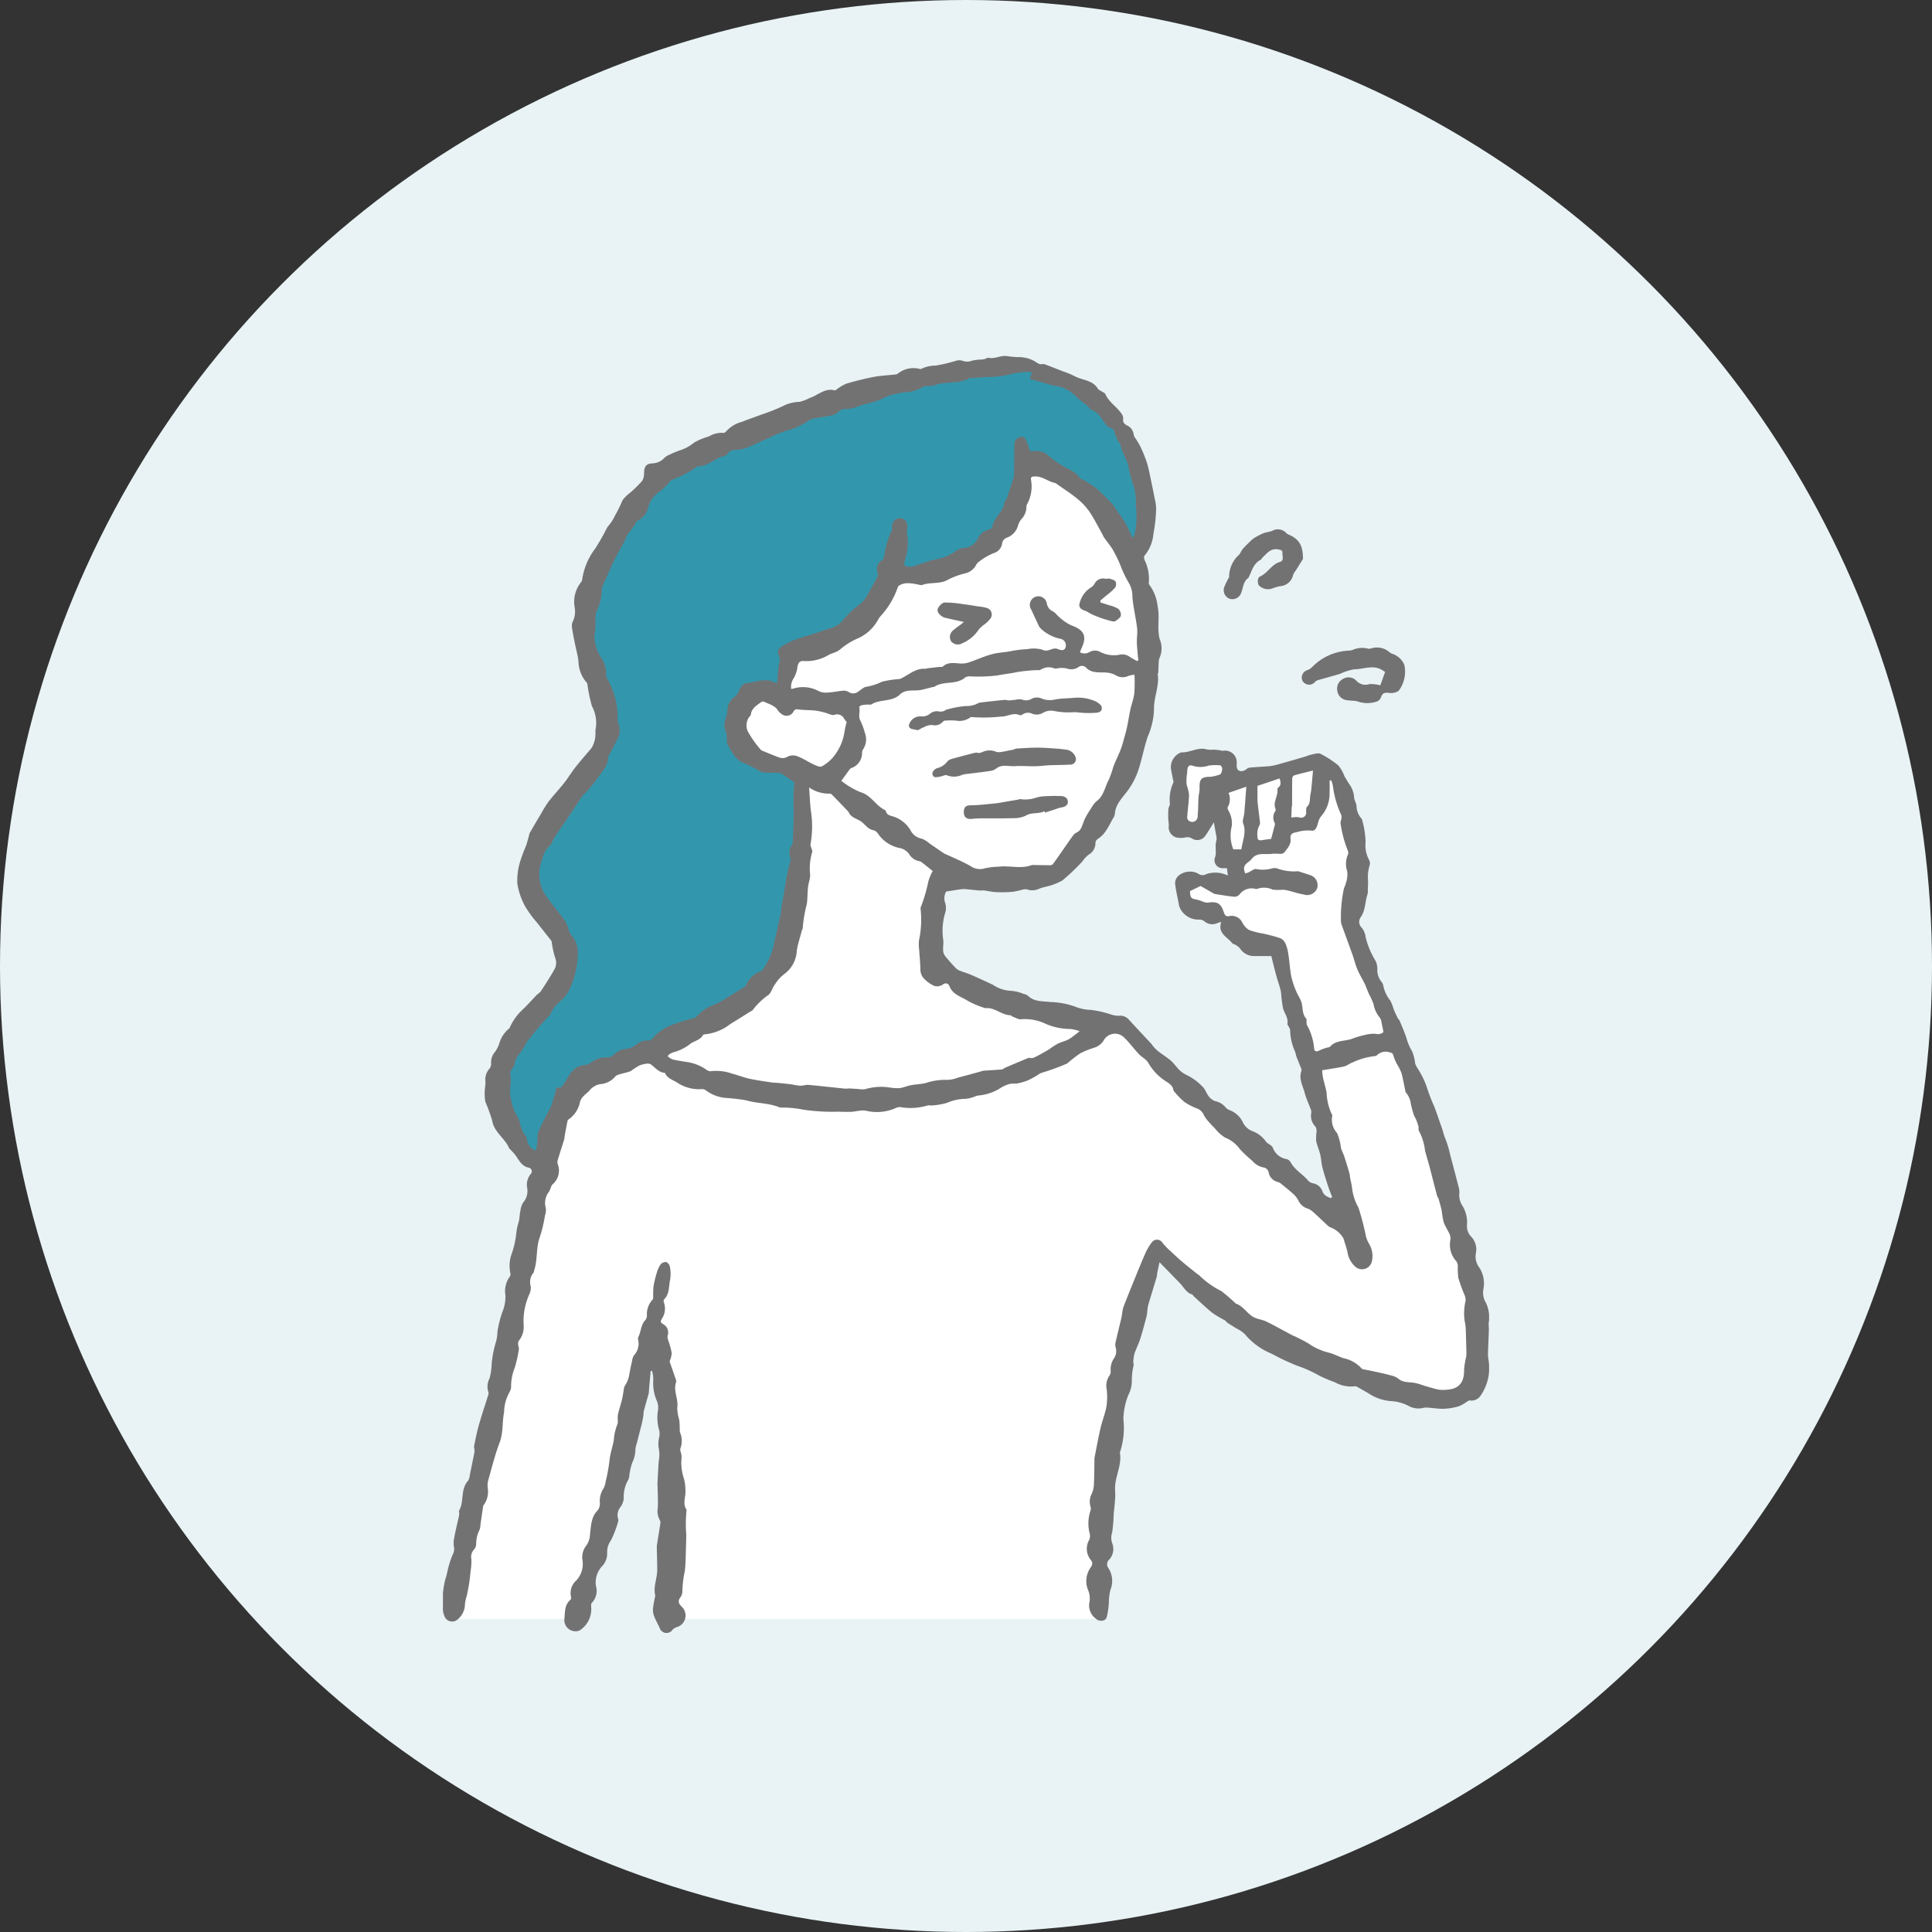 <svg xmlns="http://www.w3.org/2000/svg" xmlns:xlink="http://www.w3.org/1999/xlink" width="240" height="240" viewBox="0 0 240 240"><rect x="0" y="0" width="240" height="240" fill="#333333" stroke="none"/><defs><clipPath id="clip-path"><rect id="&#x9577;&#x65B9;&#x5F62;_24707" data-name="&#x9577;&#x65B9;&#x5F62; 24707" width="129.957" height="158.633" fill="none"></rect></clipPath></defs><g id="recommended4" transform="translate(-1118 -3246.845)"><g id="recommended9" transform="translate(723 11.845)"><circle id="&#x6955;&#x5186;&#x5F62;_13" data-name="&#x6955;&#x5186;&#x5F62; 13" cx="120" cy="120" r="120" transform="translate(395 3235)" fill="#e9f3f5"></circle></g><g id="&#x30B0;&#x30EB;&#x30FC;&#x30D7;_9572" data-name="&#x30B0;&#x30EB;&#x30FC;&#x30D7; 9572" transform="translate(1173.022 3291.06)"><g id="&#x30B0;&#x30EB;&#x30FC;&#x30D7;_9571" data-name="&#x30B0;&#x30EB;&#x30FC;&#x30D7; 9571" clip-path="url(#clip-path)"><path id="&#x30D1;&#x30B9;_33526" data-name="&#x30D1;&#x30B9; 33526" d="M1.759,230.7H17.351l10.391-34.711s1.308,27.928,0,34.711H81.91s-.062-36.014,7.978-45.576c0,0,29.769,22.816,38.678,17.384,0,0,1.051-16.766-9.126-43.242l-9.4,3.3,3.314,19.083L84.185,156.76l-57.963,3.378s-9.344,2.174-11.3,8.257S1.759,230.7,1.759,230.7" transform="translate(-0.828 -73.812)" fill="#fff"></path><path id="&#x30D1;&#x30B9;_33527" data-name="&#x30D1;&#x30B9; 33527" d="M110.474,104.511c-.175-.461-.368-.917-.521-1.386-.249-.766-.5-1.534-.7-2.314-.134-.526-.146-1.084-.273-1.613-.134-.56-.385-1.093-.5-1.656a6,6,0,0,1,.034-1.089,1.231,1.231,0,0,0-.11-.7,1.884,1.884,0,0,1-.54-1.7.9.9,0,0,0-.057-.469c-.239-.656-.558-1.288-.731-1.959-.235-.913-.788-1.783-.433-2.807.067-.194-.11-.482-.2-.718-.143-.388-.312-.768-.455-1.157a3.522,3.522,0,0,0-.128-.511,6.87,6.87,0,0,1-.621-2.708,1.163,1.163,0,0,0-.132-.336c-.067-.143-.222-.3-.2-.422.117-.741-.356-1.29-.549-1.929a17.805,17.805,0,0,1-.25-2.034,15.455,15.455,0,0,0-.441-1.509c-.144-.5-.28-1.011-.411-1.518-.126-.49-.241-.983-.349-1.424-.772,0-1.469,0-2.166,0a2.077,2.077,0,0,1-1.736-.963,2.154,2.154,0,0,0-.55-.433c-.131-.087-.33-.106-.418-.218-.605-.777-1.835-1.206-1.347-2.617a2.942,2.942,0,0,0-.446.115,1.493,1.493,0,0,1-1.683-.23,1.038,1.038,0,0,0-.662-.184,2.53,2.53,0,0,1-2.437-1.661c-.157-.933-.4-1.854-.507-2.791a1.255,1.255,0,0,1,.391-.974,2.223,2.223,0,0,1,2.471-.291.876.876,0,0,0,.983.075,3.511,3.511,0,0,1,2.706.171c-.042-.347-.078-.632-.113-.916-.234,0-.409.009-.583,0a.993.993,0,0,1-.87-1.414,2.125,2.125,0,0,0,.059-.718c.006-.293-.02-.587,0-.878.013-.207.086-.41.112-.618a1.093,1.093,0,0,0-.03-.316c-.1-.547-.195-1.093-.312-1.749-.405.641-.734,1.208-1.111,1.742a1.212,1.212,0,0,1-1.585.274,1.117,1.117,0,0,0-.895-.134,2.676,2.676,0,0,1-.95.018,1.3,1.3,0,0,1-1.055-1.485,5.306,5.306,0,0,0-.068-.745c-.01-.446-.017-.894.017-1.338.017-.222.2-.441.184-.655a5.012,5.012,0,0,1,.43-2.626c.05-.1-.023-.266-.049-.4-.075-.4-.154-.792-.232-1.188a1.938,1.938,0,0,1,1.1-2.087c.044-.029.095-.076.139-.073,1.1.072,2.111-.721,3.256-.352a3.265,3.265,0,0,0,.822.014c.243.011.486.039.727.07a2.2,2.2,0,0,0,.355.076A1.464,1.464,0,0,1,98.6,50.686c.009.371-.024.785.465.886a.916.916,0,0,0,.51-.086c.207-.089.382-.314.586-.337.831-.09,1.669-.11,2.5-.187a6.111,6.111,0,0,0,1.072-.219c1.063-.294,2.121-.6,3.179-.911.366-.107.722-.261,1.094-.338.335-.07.758-.2,1.016-.063a12.085,12.085,0,0,1,2.216,1.444,4.659,4.659,0,0,1,.743,1.31c.18.321.371.635.568.946a3.211,3.211,0,0,1,.646,1.708c0,.338.255.667.288,1.011a2.534,2.534,0,0,0,.64,1.647.386.386,0,0,1,.078.2,10.812,10.812,0,0,1,.415,2.689,3.818,3.818,0,0,0,.43,2.216.908.908,0,0,1,.092.618,4.9,4.9,0,0,0-.221,1.905,9.182,9.182,0,0,1-.027,1.043,2.388,2.388,0,0,1-.026.685c-.325.928-.241,1.969-.825,2.828a1,1,0,0,0,.1,1.348,2.28,2.28,0,0,1,.482,1.162,10.148,10.148,0,0,0,1.247,2.975,2.409,2.409,0,0,1,.209.961,2.334,2.334,0,0,0,.478,1.576,1.236,1.236,0,0,1,.283.618A4.2,4.2,0,0,0,117.7,80.1a7.463,7.463,0,0,1,.428,1.11c.15.364.321.72.5,1.074.053.108.172.187.217.3.292.708.608,1.409.844,2.136a6.189,6.189,0,0,0,.695,1.635,5.471,5.471,0,0,1,.393,1.56,3.458,3.458,0,0,0,.327.625,11.055,11.055,0,0,1,1.06,2.122,23.635,23.635,0,0,0,.977,2.568c.329.839.6,1.7.91,2.553.171.466.26.974.479,1.458a13.169,13.169,0,0,1,.6,2.016q.549,2.044,1.074,4.095a2.182,2.182,0,0,1,.061.631,2.377,2.377,0,0,0,.426,1.654,4.047,4.047,0,0,1,.514,2.45,1.883,1.883,0,0,0,.485,1.276,2.294,2.294,0,0,1,.634,2.061,2.264,2.264,0,0,0,.457,1.872,3.672,3.672,0,0,1,.468,2.645,2.385,2.385,0,0,0,.31,1.665,4.186,4.186,0,0,1,.347,2.523c-.006.312.03.624.021.936-.025.843-.069,1.685-.094,2.528a5.151,5.151,0,0,0,.026.986,6,6,0,0,1-.929,4.538,1.356,1.356,0,0,1-1.368.638c-.132-.016-.287.124-.426.2a4.5,4.5,0,0,1-.937.524,7.915,7.915,0,0,1-1.815.31c-.691.022-1.386-.1-2.081-.144a1.751,1.751,0,0,0-.576.048,2.523,2.523,0,0,1-1.685-.217,5.405,5.405,0,0,0-2.137-.632,5.742,5.742,0,0,1-2.925-.973c-.5-.286-.989-.575-1.492-.849a.523.523,0,0,0-.309-.016,4.13,4.13,0,0,1-2.4-.522,16.938,16.938,0,0,1-1.942-.825,15.69,15.69,0,0,0-2.7-1.21,28.6,28.6,0,0,1-3.189-1.5,8.485,8.485,0,0,1-3.3-2.393,3.814,3.814,0,0,0-1.1-.757c-.361-.233-.731-.451-1.087-.689-.128-.086-.212-.239-.342-.319a14.034,14.034,0,0,1-1.53-.911c-.794-.636-1.526-1.349-2.282-2.033-.092-.083-.152-.235-.253-.265-.709-.21-.994-.864-1.45-1.338-.842-.874-1.692-1.74-2.591-2.663-.1.488-.2.942-.291,1.4-.024.121,0,.252-.037.369-.353,1.18-.718,2.357-1.068,3.538a4.425,4.425,0,0,0-.108.661,6.174,6.174,0,0,1-.094.732c-.252.951-.5,1.905-.8,2.843-.2.63-.518,1.223-.722,1.853a4.9,4.9,0,0,0-.131,1.086c-.007.084.064.176.053.258a7.924,7.924,0,0,0-.237,1.923,3.718,3.718,0,0,1-.443,1.85,8.79,8.79,0,0,0-.609,2.957,9.644,9.644,0,0,1-.367,3.971.492.492,0,0,0-.058.255c.225,1.376-.439,2.618-.585,3.935-.055.5.015,1.006,0,1.509-.016.464-.071.927-.113,1.39-.02.218-.054.435-.071.653a20.721,20.721,0,0,1-.2,2.4,2.033,2.033,0,0,0-.016,1.263,1.962,1.962,0,0,1-.344,2.094.783.783,0,0,0-.075,1.1,2.936,2.936,0,0,1,.229,2.646,6.8,6.8,0,0,0-.2,1.633,9.756,9.756,0,0,1-.273,1.8c-.16.5-.933.575-1.36.15a2.028,2.028,0,0,1-.765-2.115A2.77,2.77,0,0,0,80.1,153.2a2.935,2.935,0,0,1,.376-2.719c.235-.36.249-.6.025-.886a2.2,2.2,0,0,1-.209-2.534,1.231,1.231,0,0,0,.055-.759,4.942,4.942,0,0,1,.112-2.907.868.868,0,0,0-.029-.507,2.111,2.111,0,0,1,.19-1.587,3.1,3.1,0,0,0,.249-1.169c.049-.984.047-1.971.064-2.956a1.528,1.528,0,0,1,0-.265c.252-1.264.481-2.533.772-3.788.205-.888.567-1.745.724-2.639a8.09,8.09,0,0,0,.023-2.137,2.169,2.169,0,0,1,.365-1.705.923.923,0,0,0,.133-.586,2.41,2.41,0,0,1,.364-1.461,1.6,1.6,0,0,0,.263-1.4,1.2,1.2,0,0,1-.025-.628c.228-1.015.482-2.024.722-3.036.044-.188.064-.382.1-.572a4.642,4.642,0,0,1,.167-.828c.448-1.16.915-2.314,1.385-3.466.464-1.134.921-2.272,1.42-3.39a7.056,7.056,0,0,1,.743-1.2.8.8,0,0,1,1.3.093,7.7,7.7,0,0,0,1,1.041c.486.46.977.916,1.486,1.348.613.52,1.248,1.014,1.875,1.518.069.055.166.084.217.15a10.67,10.67,0,0,0,2.728,1.942,22.207,22.207,0,0,1,1.756,1.509c.013.012.02.036.033.041.9.3,1.369,1.168,2.126,1.635.495.3,1.146.343,1.677.6,1.092.533,2.146,1.14,3.223,1.7a19.4,19.4,0,0,1,2.009,1.023,7.59,7.59,0,0,0,2.5,1.134c.643.16,1.241.492,1.873.7a4.133,4.133,0,0,1,2.184,1.227.4.4,0,0,0,.215.137c.492.1.989.188,1.481.3.686.15,1.374.3,2.051.484a2.24,2.24,0,0,1,.864.394c.624.538,1.392.386,2.1.538.486.1.955.287,1.434.428.411.121.822.244,1.238.342a2.709,2.709,0,0,0,.73.083,4.951,4.951,0,0,0,1.266-.142c1.165-.373,1.415-1.3,1.4-2.4a9.9,9.9,0,0,1,.253-1.555,3.613,3.613,0,0,0,.031-.629c-.023-.979-.045-1.959-.085-2.939a5.088,5.088,0,0,0-.13-.886,6.84,6.84,0,0,1,.125-2.567,1.774,1.774,0,0,0-.186-.778,21.552,21.552,0,0,1-.731-2.031,10,10,0,0,1-.057-1.518,1.06,1.06,0,0,0-.243-.6,3.005,3.005,0,0,1-.683-2.567,1.389,1.389,0,0,0-.083-.7c-.227-.518-.561-.993-.749-1.522a11.1,11.1,0,0,1-.239-1.39c-.107-.508-.251-1.009-.393-1.508-.038-.133-.153-.244-.188-.378-.306-1.159-.6-2.323-.9-3.482-.188-.713-.409-1.419-.6-2.133a6.645,6.645,0,0,0-.769-2.474c-.078-.106,0-.316-.034-.468a6.088,6.088,0,0,0-.256-.8c-.1-.259-.267-.5-.353-.759a13.41,13.41,0,0,1-.348-1.308,2.618,2.618,0,0,0-.624-1.421.2.2,0,0,1-.044-.1c-.159-.759-.286-1.527-.486-2.274a6.259,6.259,0,0,0-.5-1.024,5.76,5.76,0,0,1-.5-1.13c-.07-.3-.156-.383-.455-.438a1.512,1.512,0,0,0-1.558.314.5.5,0,0,1-.335.145,8.663,8.663,0,0,0-2.675.757,3.453,3.453,0,0,0-.474.225,2.967,2.967,0,0,1-.666.313c-.881.171-1.768.305-2.708.462.038.319.052.647.12.964.137.631.352,1.249.446,1.886a6.73,6.73,0,0,0,.711,2.757,2.427,2.427,0,0,0,.576,2.18,6.418,6.418,0,0,1,.492,1.865c.1.352.286.678.4,1.027q.347,1.055.653,2.122c.062.218.059.454.1.679a9.412,9.412,0,0,1,.26,1.421,6.516,6.516,0,0,0,.77,2.181,33.913,33.913,0,0,1,.939,3.624,4.175,4.175,0,0,0,.343.808,2.932,2.932,0,0,1,.371,2.243,1.25,1.25,0,0,1-2.034.661,3.033,3.033,0,0,1-1-1.879c-.136-.556-.325-1.1-.492-1.648a.433.433,0,0,0-.054-.09,3.11,3.11,0,0,0-1.465-1.248,1.223,1.223,0,0,1-.373-.2c-.614-.565-1.209-1.15-1.83-1.708a2.163,2.163,0,0,0-.727-.464,1.854,1.854,0,0,1-1.135-.966,2.868,2.868,0,0,0-.586-.792c-.531-.487-1.1-.938-1.659-1.391a1.212,1.212,0,0,0-.385-.168,1.5,1.5,0,0,1-1.075-1.143.751.751,0,0,0-.665-.649,2.446,2.446,0,0,1-1.376-.832,15.732,15.732,0,0,1-1.523-1.424,4.154,4.154,0,0,0-1.872-1.46,5.383,5.383,0,0,1-1.3-1.2c-.172-.168-.346-.337-.5-.521a5.287,5.287,0,0,1-.793-1.012,1.528,1.528,0,0,0-.85-.87,7.243,7.243,0,0,1-1.592-.819,8.917,8.917,0,0,1-1.163-1.183.679.679,0,0,1-.208-.3c-.079-.538-.477-.784-.88-1.045a6.7,6.7,0,0,1-2.243-2.344c-.247-.432-.8-.681-1.155-1.064-.639-.683-1.191-1.451-1.864-2.095a1.6,1.6,0,0,0-2.477.33,2.124,2.124,0,0,1-1.266.982,10.993,10.993,0,0,0-1.65.666A15.115,15.115,0,0,0,77.659,87.8c-.042.032-.08.069-.122.1a27.294,27.294,0,0,1-3.161,1.152,1.481,1.481,0,0,0-.427.233,12.555,12.555,0,0,1-1.211.676,6.858,6.858,0,0,1-1.316.4c-.338.069-.705,0-1.038.08a4.365,4.365,0,0,0-.985.415,6.129,6.129,0,0,1-2.909,1.019,2.084,2.084,0,0,0-.5.16,4.234,4.234,0,0,1-1.07.253,5.858,5.858,0,0,0-2.293.494,8.6,8.6,0,0,1-2.021.333c-.12.017-.263-.057-.366-.015a7.363,7.363,0,0,1-3.439.212c-.389-.031-.794.269-1.2.359a5.731,5.731,0,0,1-3.017.1,2.569,2.569,0,0,0-.929.01c-.313.025-.623.11-.936.119-.541.015-1.083,0-1.623-.019a24.9,24.9,0,0,1-4.327-.247,12.939,12.939,0,0,0-2.686-.263.73.73,0,0,1-.263-.024c-1.333-.556-2.8-.475-4.17-.88a23.184,23.184,0,0,0-2.462-.289,4.786,4.786,0,0,1-2.536-.952.76.76,0,0,0-.528-.144,4.941,4.941,0,0,1-3.094-.856c-.539-.327-1.182-.5-1.449-1.163-.775-.051-1.19-.653-1.752-1.055-.3-.21-.954-.029-1.4.123a9.814,9.814,0,0,0-1.105.714,6.734,6.734,0,0,1-.95.269c-.337.112-.767.168-.971.407a2.666,2.666,0,0,1-1.795.931,2.163,2.163,0,0,0-1.418.824c-.213.232-.484.411-.694.645a1.8,1.8,0,0,0-.452.675,3.449,3.449,0,0,1-1.4,2.222.364.364,0,0,0-.163.192c-.129.635-.246,1.272-.362,1.909a3.35,3.35,0,0,1-.044.368c-.269.871-.552,1.739-.814,2.613a.763.763,0,0,0,0,.479,2.264,2.264,0,0,1-.653,2.546.834.834,0,0,0-.179.307,2.933,2.933,0,0,1-.246.585,2.253,2.253,0,0,0-.4,2.051,2.07,2.07,0,0,1-.1.886,17.783,17.783,0,0,1-.627,2.651c-.514,1.337-.272,2.776-.7,4.111-.043.134-.04.309-.127.4a1.771,1.771,0,0,0-.331,1.619,1.8,1.8,0,0,1-.165,1.029,8.106,8.106,0,0,0-.7,3.9,2.732,2.732,0,0,1-.606,1.878.753.753,0,0,0-.08.477c.007.192.12.393.086.57a15.041,15.041,0,0,1-.513,2.3,6.282,6.282,0,0,0-.453,2.242,1.276,1.276,0,0,1-.182.757,5.442,5.442,0,0,0-.691,2.559c-.248,1.243-.086,2.522-.558,3.757-.584,1.527-.97,3.129-1.419,4.706a2.708,2.708,0,0,0-.057.886,2.832,2.832,0,0,1-.471,2.119.318.318,0,0,0-.086.132c-.113.747-.221,1.5-.329,2.244a3.022,3.022,0,0,1-.1.676,3.853,3.853,0,0,0-.444,1.828,1.07,1.07,0,0,1-.3.711,1.357,1.357,0,0,0-.292,1.175,7.911,7.911,0,0,1-.1,1.472c-.052.524-.107,1.049-.187,1.569-.078.5-.185,1-.287,1.493a4.538,4.538,0,0,0-.228,1.069,2.465,2.465,0,0,1-.892,1.856,1.017,1.017,0,0,1-1.676-.452,2.134,2.134,0,0,1-.169-.721,11.335,11.335,0,0,1,.329-3.912c.17-.439.222-.922.355-1.378a11.167,11.167,0,0,1,.518-1.545,1.52,1.52,0,0,0,.147-1.106,2.92,2.92,0,0,1,.072-1.081c.052-.359.139-.714.217-1.07.1-.474.217-.945.323-1.418a2.561,2.561,0,0,0,.066-.408c.008-.14-.067-.313-.008-.419.638-1.154.135-2.646,1.11-3.706a1.417,1.417,0,0,0,.2-.648q.3-1.441.584-2.887a1.432,1.432,0,0,0,0-.362,1.64,1.64,0,0,1-.042-.42c.186-.875.351-1.758.6-2.618.362-1.27.788-2.523,1.18-3.786a.514.514,0,0,0-.011-.312,2.156,2.156,0,0,1,.153-1.681,7.468,7.468,0,0,0,.256-1.7,13.1,13.1,0,0,1,.473-2.612,4.627,4.627,0,0,0,.243-1.4,12.839,12.839,0,0,1,.625-2.548,4.84,4.84,0,0,0,.375-2.048,3.059,3.059,0,0,1,.506-2.281A.553.553,0,0,0,8.39,114a4.322,4.322,0,0,1,.166-2.5,11.036,11.036,0,0,0,.556-2.52,7.351,7.351,0,0,1,.324-1.479c.085-.448.1-.91.194-1.355a2.419,2.419,0,0,1,.344-.987,2.177,2.177,0,0,0,.489-1.824,2.1,2.1,0,0,1,.433-1.7.469.469,0,0,0-.186-.787c-.979-.169-1.265-1-1.767-1.639-.183-.232-.394-.441-.594-.659-.035-.039-.1-.064-.115-.108-.512-1.27-1.89-1.986-2.118-3.474a21.866,21.866,0,0,0-.843-2.308,5.766,5.766,0,0,1-.062-1.548c0-.31.1-.624.075-.929a1.972,1.972,0,0,1,.48-1.622.953.953,0,0,0,.223-.65,1.952,1.952,0,0,1,.488-1.464,4.061,4.061,0,0,0,.5-.961,3.743,3.743,0,0,1,1.2-1.9c.03-.02.072-.035.084-.063a6.8,6.8,0,0,1,1.653-2.334c.6-.561,1.134-1.187,1.705-1.776.17-.175.412-.295.542-.492.56-.853,1.118-1.711,1.624-2.6a1.7,1.7,0,0,0,.152-1.57,10.692,10.692,0,0,1-.394-1.751c-.025-.119-.014-.265-.081-.351-.576-.746-1.174-1.474-1.749-2.221a13.943,13.943,0,0,1-1.522-2.089,8.694,8.694,0,0,1-.947-2.784A7.955,7.955,0,0,1,9.565,62.9a18.772,18.772,0,0,1,.749-2.022c.146-.408.249-.832.369-1.25a1.632,1.632,0,0,1,.095-.357q.7-1.222,1.428-2.435a14.257,14.257,0,0,1,.922-1.48c.615-.791,1.307-1.522,1.928-2.308.489-.619.894-1.3,1.382-1.922.638-.809,1.31-1.591,1.987-2.368a3.358,3.358,0,0,0,.524-1.85c.026-.155-.039-.331.007-.475a4.41,4.41,0,0,0-.446-2.93,18.206,18.206,0,0,1-.521-2.43c-.034-.167-.023-.389-.126-.49a4.093,4.093,0,0,1-1.027-2.659c-.089-.763-.3-1.51-.455-2.266-.132-.665-.276-1.329-.36-2a1.365,1.365,0,0,1,.157-.765,2.885,2.885,0,0,0,.179-1.7,3.907,3.907,0,0,1,.758-3.035.675.675,0,0,0,.172-.316,8.356,8.356,0,0,1,1.6-3.872,26.634,26.634,0,0,0,1.437-2.509,1.554,1.554,0,0,1,.269-.392,5.679,5.679,0,0,0,.722-1.12,20.512,20.512,0,0,0,1.006-2.04,4.734,4.734,0,0,1,.972-.945,15.9,15.9,0,0,0,1.451-1.436,1.782,1.782,0,0,0,.242-1c.026-.813.247-1.142,1.086-1.188a2.049,2.049,0,0,0,1.436-.677,2.089,2.089,0,0,1,.623-.39,11.866,11.866,0,0,1,1.367-.564,5.37,5.37,0,0,0,1.726-.957,8.113,8.113,0,0,1,1.837-.759,2.934,2.934,0,0,1,1.771-.433c.111.022.3-.109.381-.221a3.953,3.953,0,0,1,1.931-1.154c.8-.321,1.615-.594,2.42-.9a23.4,23.4,0,0,0,2.659-1.05,4.7,4.7,0,0,1,2.063-.528,5.737,5.737,0,0,0,1.311-.5c1.011-.327,1.84-1.25,3.056-.933.1.027.26-.134.391-.21a5.183,5.183,0,0,1,1.086-.626c1.114-.322,2.24-.613,3.379-.829.888-.169,1.8-.205,2.7-.306a.567.567,0,0,0,.29-.094,3.068,3.068,0,0,1,2.684-.606c.068.013.157.046.206.017A4.123,4.123,0,0,1,61.207,1.2,19.163,19.163,0,0,0,63.771.59a1.329,1.329,0,0,1,.777.01A1.649,1.649,0,0,0,65.775.575a6.622,6.622,0,0,1,1.14-.129,2.539,2.539,0,0,0,.406-.068c.152-.043.314-.181.443-.152C68.471.387,69.107.017,69.784,0a6.493,6.493,0,0,1,.783.091c.271.026.543.037.815.059a3.932,3.932,0,0,1,2.419.7.965.965,0,0,0,.45.177c.153.026.333-.055.471,0,.749.272,1.489.569,2.231.86a11.09,11.09,0,0,1,1.459.595c.973.554,2.289.475,2.954,1.6.073.124.252.185.382.275.188.13.47.219.55.4.442.993,1.4,1.544,1.986,2.4a1.011,1.011,0,0,1,.221.633c-.077.468.156.677.513.861a1.424,1.424,0,0,1,.8,1.174,1.009,1.009,0,0,0,.182.364,9.654,9.654,0,0,1,.57.933,17.115,17.115,0,0,1,.881,2.135c.265.879.418,1.793.612,2.693q.189.879.352,1.763a5.282,5.282,0,0,1,.183,1.24,19.356,19.356,0,0,1-.341,3.176,4.815,4.815,0,0,1-1.11,2.69c-.085.079-.047.343,0,.5a5.441,5.441,0,0,1,.542,2.865.373.373,0,0,0,.089.282,5.383,5.383,0,0,1,1,2.614c.262,1.192-.008,2.365.154,3.535a2.311,2.311,0,0,0,.128.616A2.919,2.919,0,0,1,89,37.558a1.9,1.9,0,0,0-.085.55c-.025.4-.033.8-.055,1.2-.005.087-.069.176-.058.257.206,1.5-.526,2.9-.467,4.371a9.312,9.312,0,0,1-.788,3.37c-.429,1.285-.687,2.626-1.086,3.922a9.379,9.379,0,0,1-1.286,2.617c-.651.941-1.649,1.784-1.706,3.094a1.5,1.5,0,0,1-.265.57c-.28.509-.539,1.033-.866,1.51a3.34,3.34,0,0,1-.855.89c-.261.175-.428.3-.426.641a1.617,1.617,0,0,1-.831,1.395,3.617,3.617,0,0,0-.584.576c-.1.1-.16.236-.26.333a25.6,25.6,0,0,1-2.423,2.3,7.287,7.287,0,0,1-1.988.765,7.72,7.72,0,0,0-.852.242,1.966,1.966,0,0,1-1.542.114,1.147,1.147,0,0,0-.539.019,11.33,11.33,0,0,1-1.269.277,16.748,16.748,0,0,1-2.068.035c-.5-.022-1-.145-1.5-.207-.169-.021-.347.025-.518.011-.5-.042-1-.1-1.5-.148a3.36,3.36,0,0,0-.709-.025c-.6.076-1.2.184-1.962.3a1.713,1.713,0,0,0-.135,1.377,1.967,1.967,0,0,1,.041,1.183,7.746,7.746,0,0,0-.262,3.476c.038.419-.044.848-.019,1.269a1.258,1.258,0,0,0,.224.676c.44.55.912,1.077,1.4,1.583a1.732,1.732,0,0,0,.609.325c.4.16.821.274,1.216.447q1.379.6,2.742,1.25a4.272,4.272,0,0,0,2.221.742,5.1,5.1,0,0,1,1.607.392,1.111,1.111,0,0,1,.485.2c.782.784,1.793.68,2.768.8a10.141,10.141,0,0,1,3.086.559,5.576,5.576,0,0,0,2.027.421,13.723,13.723,0,0,1,2.613.614,2.962,2.962,0,0,0,.853.115,1.414,1.414,0,0,1,1.227.484c.91,1,1.841,1.984,2.763,2.974.012.013.032.02.041.034.631,1.026,1.783,1.454,2.6,2.267.162.161.3.347.455.516a3.574,3.574,0,0,0,1.34,1.1,6.819,6.819,0,0,1,1.957,1.446c.336.313.473.831.77,1.2a1.767,1.767,0,0,0,.807.593,2.16,2.16,0,0,1,1.282.777,1.264,1.264,0,0,0,.515.341,2.982,2.982,0,0,1,1.609,1.467,2.154,2.154,0,0,0,1.151,1.113,3.605,3.605,0,0,1,1.714,1.29c.2.308.7.438.861.752a2.182,2.182,0,0,0,1.742,1.453.859.859,0,0,1,.509.438c.528.952,1.518,1.454,2.182,2.272a1.215,1.215,0,0,0,.6.3,1.51,1.51,0,0,1,1.129.956c.174.539.6.693,1.023.878l.2-.114" transform="translate(0 0)" fill="#737273"></path><path id="&#x30D1;&#x30B9;_33528" data-name="&#x30D1;&#x30B9; 33528" d="M39.229,226.25q-.106,1.191-.212,2.381a2.24,2.24,0,0,1-.024.37c-.2.744-.422,1.484-.62,2.229-.048.18-.021.38-.051.567-.056.343-.122.685-.2,1.023s-.181.7-.27,1.046c-.112.437-.221.875-.33,1.313a3.52,3.52,0,0,0-.188.806,3.69,3.69,0,0,1-.383,1.625,7.753,7.753,0,0,0-.378,1.689,1.8,1.8,0,0,1-.121.46,4.2,4.2,0,0,0-.567,2.328,2.2,2.2,0,0,1-.408,1.065,1.6,1.6,0,0,0-.3,1.439.492.492,0,0,1,.024.314,12.747,12.747,0,0,1-.91,2.39,2.443,2.443,0,0,0-.467,1.514,2.252,2.252,0,0,1-.624,1.685,2.941,2.941,0,0,0-.766,2.477,2.134,2.134,0,0,1-.511,2.076c-.111.107-.106.387-.077.575a3.129,3.129,0,0,1-1.485,2.882,1.391,1.391,0,0,1-1.848-1.474c.086-.82,0-1.732.751-2.362a.39.39,0,0,0,.077-.334,2.087,2.087,0,0,1,.663-2.077,3.022,3.022,0,0,0,.758-2.485,2.34,2.34,0,0,1,.5-1.878,2.565,2.565,0,0,0,.432-1.413c.143-1.008.121-2.112.967-2.934a1.419,1.419,0,0,0,.253-.98,2.819,2.819,0,0,1,.475-1.756,2.381,2.381,0,0,0,.253-.839,22.514,22.514,0,0,0,.466-2.536c.077-.9.387-1.74.543-2.6a6.582,6.582,0,0,1,.465-2.025,1.163,1.163,0,0,0,.026-.468,3.743,3.743,0,0,1,.029-.737c.141-.592.338-1.171.485-1.762.1-.406.151-.823.229-1.235a1.25,1.25,0,0,1,.129-.507,3.516,3.516,0,0,0,.584-1.559c.1-.529.206-1.057.328-1.581a1.473,1.473,0,0,1,.249-.683,2.11,2.11,0,0,0,.5-1.9.6.6,0,0,1,.007-.315c.363-.694.312-1.557.906-2.162a.928.928,0,0,0,.175-.574,2.624,2.624,0,0,1,.7-1.939c.081-.078.076-.264.081-.4a10.385,10.385,0,0,1,.037-1.24,13.133,13.133,0,0,1,.415-1.722,3.245,3.245,0,0,1,.485-1.039.823.823,0,0,1,.705-.266.861.861,0,0,1,.439.619,4.577,4.577,0,0,1,.022,1.572c-.18.82-.06,1.745-.735,2.423a.409.409,0,0,0-.05.362,2.29,2.29,0,0,1-.251,2.081c-.193.335-.145.473.184.655a1.183,1.183,0,0,1,.548,1.413,1.027,1.027,0,0,0,.031.487A11.663,11.663,0,0,1,41.845,224a3.025,3.025,0,0,1-.268,1.06c.266.76.537,1.532.8,2.307a.43.43,0,0,1,.016.262c-.394,1.08.317,2.108.137,3.2a5.66,5.66,0,0,0,.25,1.494c.055.428.05.864.07,1.3,0,.07-.023.155.007.208a2.71,2.71,0,0,1,.06,2.062c-.057.268.13.578.146.873.021.377-.056.76-.021,1.134a5.994,5.994,0,0,0,.274,1.575,5.4,5.4,0,0,1,.232,1.583c.067.8-.382,1.635.119,2.4a.152.152,0,0,1,.022.1,16.535,16.535,0,0,0-.035,3.083c-.014.456-.015.912-.033,1.368-.04,1.036-.031,2.078-.15,3.106a12.65,12.65,0,0,0-.3,2.5,1.3,1.3,0,0,1-.279.79c-.362.494-.1.835.224,1.151a1.5,1.5,0,0,1-.574,2.49,1.387,1.387,0,0,0-.577.322.9.9,0,0,1-1.631-.228c-.222-.489-.495-.958-.685-1.458a2.167,2.167,0,0,1-.13-.927c.043-.506.168-1.005.26-1.507.006-.035.028-.072.02-.1-.276-1.093.248-2.124.244-3.194,0-.867-.032-1.733-.048-2.6a2.8,2.8,0,0,1,.01-.476c.142-.915.3-1.829.435-2.745a.61.61,0,0,0-.09-.389,2.267,2.267,0,0,1-.239-1.478c.051-.917-.011-1.84-.026-2.761,0-.035-.02-.07-.019-.1.055-1.023.091-2.049.178-3.07a3.853,3.853,0,0,0-.038-1.612,3.761,3.761,0,0,1,.1-1.329,2.118,2.118,0,0,0,0-.7,5.642,5.642,0,0,1-.168-2.565A2.182,2.182,0,0,0,40.015,230a5.508,5.508,0,0,1-.46-2.686,4.1,4.1,0,0,0-.157-1.085l-.168.02" transform="translate(-13.423 -100.154)" fill="#737273"></path><path id="&#x30D1;&#x30B9;_33529" data-name="&#x30D1;&#x30B9; 33529" d="M211.384,73.135l.591-1.65a3.954,3.954,0,0,0-.674-.407c-1.055-.42-2.109.071-3.167.071a6.762,6.762,0,0,0-1.749.564c-.944.284-1.9.533-2.844.813a1.04,1.04,0,0,0-.326.249.913.913,0,0,1-1.075.19.841.841,0,0,1-.506-.908.965.965,0,0,1,.733-.818,1.884,1.884,0,0,0,.57-.388,6.729,6.729,0,0,1,4.529-2.022,1.547,1.547,0,0,0,.516-.1,2.817,2.817,0,0,1,1.868-.147.706.706,0,0,0,.413-.034,2.356,2.356,0,0,1,2.238.459,1.056,1.056,0,0,0,.36.209,2.5,2.5,0,0,1,1.495,1.344,3.922,3.922,0,0,1-.7,3.269,1.717,1.717,0,0,1-1.083.266c-.543-.076-.916-.072-1.11.541a.855.855,0,0,1-.5.511,3.654,3.654,0,0,1-2.317.023,2.291,2.291,0,0,0-.589-.114,6.032,6.032,0,0,1-.991-.1,1.363,1.363,0,0,1-1.042-1.267,1.349,1.349,0,0,1,.793-1.381,1.318,1.318,0,0,1,1.613.285,1.511,1.511,0,0,0,1.611.389,4.924,4.924,0,0,1,1.342.155" transform="translate(-94.937 -32.221)" fill="#737273"></path><path id="&#x30D1;&#x30B9;_33530" data-name="&#x30D1;&#x30B9; 33530" d="M193.172,44.385c-.2.326-.538.87-.876,1.413a2.43,2.43,0,0,0-.346.558,1.766,1.766,0,0,1-1.587,1.421,4.7,4.7,0,0,0-1.006.289,1.608,1.608,0,0,1-1.7-.414,1.3,1.3,0,0,1-.067-.774.49.49,0,0,1,.265-.315c.944-.427,1.4-1.49,2.452-1.8.553-.166.277-.729.305-1.118.024-.323-.212-.381-.522-.435-.932-.162-1.4.489-1.947,1.013-.088.085-.135.233-.235.283-.863.429-1.068,1.306-1.44,2.071-.031.063-.046.151-.1.187-.613.427-.61,1.148-.847,1.754a1.168,1.168,0,0,1-1.445.834,1.14,1.14,0,0,1-.641-1.572,8.873,8.873,0,0,1,.431-.9c.045-.094.131-.192.125-.283a3.718,3.718,0,0,1,1.252-2.744c.17-.195.251-.469.42-.666.288-.337.61-.646.927-.957a2.821,2.821,0,0,1,.514-.431,8.05,8.05,0,0,1,1.136-.593c.352-.139.754-.152,1.1-.3a1.424,1.424,0,0,1,1.751.271.928.928,0,0,0,.307.2c1.257.533,1.781,1.333,1.766,3.012" transform="translate(-86.328 -19.177)" fill="#737273"></path><path id="&#x30D1;&#x30B9;_33531" data-name="&#x30D1;&#x30B9; 33531" d="M80.627,3.838l-.323.777c.961.278,1.9.552,2.845.82a2.94,2.94,0,0,0,.417.062,4.4,4.4,0,0,1,2.547,1.364,12.359,12.359,0,0,0,.965.794c.174.141.357.273.522.423.13.118.215.329.361.379.945.327,1.308,1.21,1.879,1.894a1.006,1.006,0,0,0,.5.369c.457.083.484.385.569.75a4.9,4.9,0,0,0,.5,1.064c.038.074.164.121.174.19.143,1.075.91,1.921,1.032,3.028a20.455,20.455,0,0,0,.705,2.448,11.7,11.7,0,0,1,.2,1.673c.018.19-.05.394-.014.578a10.152,10.152,0,0,1-.178,3.555c-.014.09-.1.169-.231.393-.241-.532-.417-.959-.624-1.37a8.893,8.893,0,0,0-.551-.95c-.331-.5-.685-.978-1.028-1.466a3.82,3.82,0,0,0-.364-.518c-.627-.632-1.233-1.291-1.915-1.858A15.8,15.8,0,0,0,86.86,17.1c-.087-.055-.247-.045-.288-.115C86,16.019,84.88,15.807,84.049,15.2a13.124,13.124,0,0,1-1.544-1.158,2.086,2.086,0,0,0-1.756-.424c-.306.035-.447-.035-.506-.357a4.555,4.555,0,0,0-.3-.846c-.129-.32-.275-.635-.706-.593a.934.934,0,0,0-.819.849c-.024,1.336-.03,2.672-.053,4.007a1.49,1.49,0,0,1-.114.4c-.225.7-.449,1.406-.682,2.107a3.852,3.852,0,0,1-.229.52c-.048.094-.17.169-.177.26-.1,1.221-1.355,1.882-1.493,3.09-.013.115-.278.249-.446.289a2.022,2.022,0,0,0-1.364,1.144,2.03,2.03,0,0,1-1.609,1.126,1.918,1.918,0,0,0-.99.31,6.27,6.27,0,0,1-2.79,1.154c-.943.221-1.845.61-2.782.865a1.4,1.4,0,0,1-.89-.132c-.085-.04-.047-.467.026-.686a6.425,6.425,0,0,0,.245-3.322,1.715,1.715,0,0,1,.026-.565,1.112,1.112,0,0,0-.409-1.185,1.032,1.032,0,0,0-.828-.078,1.09,1.09,0,0,0-.65,1.119.824.824,0,0,1-.024.361,10.451,10.451,0,0,0-.961,3.331.608.608,0,0,1-.248.36,1.25,1.25,0,0,0-.533,1.6.88.88,0,0,1-.106.584c-.35.671-.751,1.317-1.093,1.992a3.878,3.878,0,0,1-1.25,1.459,10.844,10.844,0,0,0-1.853,1.8,3.072,3.072,0,0,1-1.611,1.026c-.658.177-1.293.439-1.942.649-.85.276-1.718.5-2.551.819a8.252,8.252,0,0,0-1.59.841.834.834,0,0,0-.269,1.136,1.076,1.076,0,0,1,.021.842,12.278,12.278,0,0,0-.173,1.573c-.032.3-.074.6-.123.993-1.341-.795-2.528-.161-3.711-.05-.535.05-.835.53-1.037,1.042a1.512,1.512,0,0,1-.5.674,2.037,2.037,0,0,0-.892,1.661,4.87,4.87,0,0,1-.267,1.222,1.736,1.736,0,0,0,.067,1.384,2.6,2.6,0,0,1,.12.782c.033.3-.039.646.1.877.517.877.973,1.882,1.971,2.283a11.787,11.787,0,0,1,2.081,1.063,2.26,2.26,0,0,0,1.031.148c.441.026.884.009,1.325.032a.806.806,0,0,1,.379.137c.453.3.9.61,1.513,1.032-.026.336-.1.9-.109,1.472-.014.95.035,1.9.02,2.851-.017,1.066-.074,2.132-.122,3.2a.6.6,0,0,1-.113.289,1.618,1.618,0,0,0-.144,1.617c.057.141-.034.347-.075.519-.121.521-.27,1.037-.371,1.563-.152.791-.27,1.587-.406,2.382-.109.638-.224,1.276-.33,1.914-.014.085.028.181.01.264-.331,1.484-.673,2.966-1,4.451a8.1,8.1,0,0,1-1.247,2.67.959.959,0,0,1-.393.324,2.973,2.973,0,0,0-1.709,1.645.513.513,0,0,1-.2.232c-.724.459-1.45.916-2.184,1.359a9.449,9.449,0,0,1-1.469.817,5.3,5.3,0,0,0-2.313,1.527.566.566,0,0,1-.257.174,21.984,21.984,0,0,0-2.9.9A5.618,5.618,0,0,0,33.429,86.6a.6.6,0,0,1-.46.214,2.037,2.037,0,0,0-1.623.606,2.868,2.868,0,0,1-1.3.454,2.32,2.32,0,0,0-1.42.738,1.173,1.173,0,0,1-.861.293,3.215,3.215,0,0,0-1.973.659,1.6,1.6,0,0,1-.712.3c-1.185.044-1.744.856-2.263,1.747a5.725,5.725,0,0,1-.7,1c-.094.1-.37.033-.56.042-.211.724-.416,1.488-.66,2.239a5.991,5.991,0,0,1-.41.8c-.416.83-.87,1.645-1.224,2.5a4.634,4.634,0,0,0-.1,1.2c-.039.349-.115.693-.188,1.116a1.73,1.73,0,0,1-1.069-1.2c-.058-.2-.046-.467-.173-.6a3.883,3.883,0,0,1-.773-1.823,5.409,5.409,0,0,0-.5-.992,7.536,7.536,0,0,1-.632-2.079c-.189-.994.185-1.953-.041-2.918-.029-.123.072-.288.141-.419.123-.231.365-.442.387-.677a2.88,2.88,0,0,1,.8-1.559,11.632,11.632,0,0,0,.777-1.31,3.889,3.889,0,0,1,.334-.4c.372-.459.731-.929,1.115-1.377.4-.467.821-.914,1.233-1.369.083-.092.213-.167.247-.274.308-.972,1.185-1.461,1.79-2.181a5.4,5.4,0,0,0,.825-1.527,10.469,10.469,0,0,0,.747-3.881,3.189,3.189,0,0,0-.878-2.276,1.911,1.911,0,0,1-.271-.64,4.759,4.759,0,0,0-.435-1.049c-.775-1.065-1.636-2.068-2.39-3.146a4.7,4.7,0,0,1-.441-4.475,3.258,3.258,0,0,1,1.01-1.8c.153-.111.2-.367.3-.551.16-.285.314-.574.5-.845.391-.584.806-1.151,1.2-1.735.608-.906,1.2-1.82,1.806-2.731a1.966,1.966,0,0,1,.149-.219,19.1,19.1,0,0,0,1.824-2.111c.54-.837,1.36-1.553,1.391-2.676.006-.223.212-.439.324-.66.333-.658.67-1.313,1-1.974a2.252,2.252,0,0,0-.072-1.654,5.308,5.308,0,0,1-.087-.921c0-.052.024-.106.018-.158a9.586,9.586,0,0,0-1.238-4.32,1.122,1.122,0,0,1-.189-.571,3.445,3.445,0,0,0-.562-2.06,5.249,5.249,0,0,1-.9-2.829c-.006-.133.08-.269.089-.405.029-.462.038-.925.061-1.388a3.783,3.783,0,0,1,.093-1.176,6.166,6.166,0,0,0,.684-2.844.662.662,0,0,1,.083-.3c.487-1.094.952-2.2,1.474-3.275.4-.834.879-1.633,1.323-2.447.008-.015.027-.028.03-.043.182-.878,1-1.372,1.315-2.175a.743.743,0,0,1,.339-.3,2.3,2.3,0,0,0,1.163-1.457,3.467,3.467,0,0,1,1.523-2.138,8.751,8.751,0,0,0,1.232-1.218.725.725,0,0,1,.3-.214A12.77,12.77,0,0,0,38.884,15.6c.078-.041.156-.129.23-.125,1.256.061,2.068-1.019,3.212-1.248a.724.724,0,0,0,.449-.263c.326-.548.811-.511,1.36-.539a5.036,5.036,0,0,0,1.563-.472c.779-.318,1.531-.7,2.308-1.029a14.522,14.522,0,0,1,2.77-1.055,8.56,8.56,0,0,0,2.175-1.132,2.127,2.127,0,0,1,.546-.184c.724-.132,1.45-.247,2.176-.371.069-.012.134-.046.2-.058.6-.107.839-.883,1.653-.748a4.64,4.64,0,0,0,1.75-.443c.729-.2,1.464-.387,2.183-.617.366-.117.7-.324,1.058-.475a3.966,3.966,0,0,1,.644-.214,8.453,8.453,0,0,1,2.167-.368,5.287,5.287,0,0,0,1.8-.665.562.562,0,0,1,.244-.077,3.867,3.867,0,0,0,1.591-.252,16.225,16.225,0,0,1,2.254-.218,9,9,0,0,0,1.3-.335c.1-.028.177-.144.271-.153.8-.07,1.593-.124,2.39-.182.034,0,.071.017.1.014A10.7,10.7,0,0,0,77.8,4.076a9.066,9.066,0,0,1,2.526-.307,1.181,1.181,0,0,1,.3.07" transform="translate(-7.428 -1.774)" fill="#3297ad"></path><path id="&#x30D1;&#x30B9;_33532" data-name="&#x30D1;&#x30B9; 33532" d="M70.337,101.307a4.243,4.243,0,0,0,2.5.765.428.428,0,0,1,.294.088c.689.7,1.369,1.412,2.048,2.124a1.143,1.143,0,0,1,.134.228c.347.6,1.045.691,1.531,1.061s.827.95,1.528,1.058a.983.983,0,0,1,.5.389,4.259,4.259,0,0,0,2.837,1.835,1.9,1.9,0,0,1,1.065.754,1.824,1.824,0,0,0,1.215.847.837.837,0,0,1,.369.173c.409.313.807.64,1.328,1.056a6.5,6.5,0,0,0-.549,1.325,19.692,19.692,0,0,1-.958,3.245.215.215,0,0,0,0,.105,12.222,12.222,0,0,1-.2,3.963,5.289,5.289,0,0,0,.024,1.111c.049.807.134,1.614.154,2.422a1.673,1.673,0,0,0,.572,1.318,4.071,4.071,0,0,0,1.128.776,1.234,1.234,0,0,0,1.014-.115c.44-.332.752-.2.9.172.426,1.068,1.5,1.29,2.311,1.829a11.1,11.1,0,0,0,2.045.857c.033.013.068.039.1.035,1.14-.138,1.967.824,3.057.873.141.006.269.162.416.213.328.114.693.345.992.284a5.983,5.983,0,0,1,2.971.544,7.733,7.733,0,0,0,3.111.671,3.918,3.918,0,0,1,1.166.283c-.284.217-.463.359-.648.494a5.191,5.191,0,0,1-.776.539c-.421.2-.888.308-1.305.515a11,11,0,0,0-1.046.679c-.172.111-.349.213-.528.313-.394.219-.788.441-1.189.647a1.463,1.463,0,0,1-.459.151c-.136.019-.3-.075-.417-.028-.972.4-1.937.81-2.9,1.224-.138.059-.26.195-.4.207-.737.066-1.476.1-2.214.151a.293.293,0,0,0-.053,0c-1.079.3-2.156.6-3.237.883a3.718,3.718,0,0,1-1.282.26,7.78,7.78,0,0,0-2.694.4c-.592.137-1.212.15-1.81.264-.483.092-.946.307-1.43.365a6.338,6.338,0,0,1-1.25-.085,6.872,6.872,0,0,0-2.966.2,2.433,2.433,0,0,1-.872-.009c-.38-.019-.76-.052-1.141-.067-.173-.006-.35.039-.521.022-1.511-.153-3.021-.33-4.534-.465-.342-.031-.7.113-1.043.1-.429-.021-.852-.141-1.281-.194-.589-.071-1.181-.122-1.771-.177-.122-.012-.248.006-.368-.013-.954-.152-1.916-.274-2.858-.478-.738-.16-1.447-.451-2.181-.638a5.794,5.794,0,0,0-2.65-.3.811.811,0,0,1-.56-.2,5.694,5.694,0,0,0-2.593-.969c-.532-.1-1.074-.165-1.6-.3a2.276,2.276,0,0,1-.6-.392l.133-.184a1.971,1.971,0,0,1,.6-.311,5.778,5.778,0,0,0,2.192-1.132c.51-.3,1.137-.421,1.458-1a.313.313,0,0,1,.239-.093A6.105,6.105,0,0,0,60.54,130.7c.826-.5,1.64-1.022,2.459-1.534.12-.075.287-.126.349-.235a8.545,8.545,0,0,1,1.957-1.867c.342-.319.469-.857.758-1.248a4.991,4.991,0,0,1,1.169-1.317,3.8,3.8,0,0,0,1.571-2.927c.141-.842.412-1.663.628-2.492.031-.12.12-.237.115-.351a16.188,16.188,0,0,1,.507-2.954c.091-.692.071-1.4.147-2.093.055-.505.26-1,.267-1.5a6.955,6.955,0,0,1,.248-2.834c.067-.154-.081-.4-.131-.609-.029-.118-.107-.247-.082-.351a12.486,12.486,0,0,0,.034-4.3c-.1-.933-.136-1.874-.2-2.784" transform="translate(-24.845 -47.701)" fill="#fff"></path><path id="&#x30D1;&#x30B9;_33533" data-name="&#x30D1;&#x30B9; 33533" d="M129.936,73.864a20.05,20.05,0,0,1-.019,2.3c-.085.691-.344,1.358-.493,2.044-.158.724-.262,1.46-.417,2.185-.11.511-.26,1.013-.4,1.517a12.754,12.754,0,0,1-.391,1.264c-.282.706-.622,1.388-.9,2.095a13.18,13.18,0,0,1-.541,1.576c-.513.922-.625,2.071-1.578,2.755a2.876,2.876,0,0,0-.6.788,12.381,12.381,0,0,0-.749,1.214c-.2.4-.322.833-.5,1.241a1.321,1.321,0,0,1-.331.453c-.184.159-.463.229-.605.412-.447.576-.849,1.186-1.268,1.783-.45.642-.892,1.291-1.359,1.921a.54.54,0,0,1-.382.113c-.637,0-1.274-.014-1.911-.022a.893.893,0,0,0-.317.005c-1.339.516-2.725.031-4.082.2a8.749,8.749,0,0,0-1.977.26,2,2,0,0,1-1.54-.334c-1.014-.582-2.109-1.022-3.172-1.52-.015-.007-.039,0-.052-.007-.623-.424-1.243-.851-1.867-1.274a3.185,3.185,0,0,0-.956-.6,1.963,1.963,0,0,1-1.431-1.078,3.852,3.852,0,0,0-2.31-1.733c-.325-.1-.6-.186-.71-.54a.37.37,0,0,0-.144-.217c-1.151-.547-1.712-1.846-3.058-2.223a9.92,9.92,0,0,1-2.354-1.4c.366-.5.7-.973,1.045-1.433a.573.573,0,0,1,.254-.175,1.954,1.954,0,0,0,1.273-1.8.992.992,0,0,1,.071-.413,2.264,2.264,0,0,0,.271-2.169,8.908,8.908,0,0,0-.537-1.47c-.328-.565-.007-1.143-.155-1.7-.013-.05.185-.206.3-.232a5.668,5.668,0,0,1,.788-.086c.141-.01.318.053.419-.012,1.015-.646,2.335-.321,3.32-1.049.028-.021.071-.025.093-.05.743-.861,1.786-.538,2.709-.694.308-.052.61-.141.914-.215.2-.05.4-.107.6-.157.051-.012.12.016.157-.01,1.161-.81,2.758-.192,3.874-1.186a1.124,1.124,0,0,1,.653-.121,20.079,20.079,0,0,0,3.308-.113c.832-.165,1.679-.252,2.51-.429a20.014,20.014,0,0,1,2.4-.235c.158-.014.361.038.468-.042a1.885,1.885,0,0,1,1.785-.157c.156.043.346-.052.52-.054a3.2,3.2,0,0,1,.966.042,1.541,1.541,0,0,0,1.417-.149.723.723,0,0,1,1.06.135,1.925,1.925,0,0,0,1.022.457c.524.087,1.072.021,1.6.086a2.743,2.743,0,0,1,.983.319,1.636,1.636,0,0,0,1.569.08,3.169,3.169,0,0,1,.763-.146" transform="translate(-44.03 -34.26)" fill="#fff"></path><path id="&#x30D1;&#x30B9;_33534" data-name="&#x30D1;&#x30B9; 33534" d="M124.715,51.225a7.962,7.962,0,0,1-.879-.5,1.584,1.584,0,0,0-1.355-.274,3.729,3.729,0,0,1-2.291-.325,1.362,1.362,0,0,0-1.368-.025,1.23,1.23,0,0,1-1.2.045c.064-.177.108-.341.18-.491.721-1.513.334-2.3-1.263-2.862a5.975,5.975,0,0,1-1.481-1.012c-.292-.222-.5-.584-.822-.728a1.309,1.309,0,0,1-.733-.959,1.062,1.062,0,0,0-1.436-.84,1.074,1.074,0,0,0-.5,1.592c.286.593.547,1.2.838,1.79a1.594,1.594,0,0,0,.442.65,5.108,5.108,0,0,0,2.311,1.174.82.82,0,0,1,.556,1.288.53.53,0,0,1-.408.121,2.067,2.067,0,0,1-.5-.156c-.623-.217-1.147.476-1.877.1a3.94,3.94,0,0,0-1.864-.06,12.831,12.831,0,0,0-1.973.231c-.733.156-1.492.173-2.2.34-1.052.246-2.047.729-3.079,1.073a2.932,2.932,0,0,1-1.058.135c-.757-.04-1.517-.222-2.171.373-.1.091-.329.038-.5.057q-.721.082-1.44.169c-.069.008-.138.061-.2.056-1.151-.093-1.976.643-2.9,1.128a1.245,1.245,0,0,1-.376.148,12.825,12.825,0,0,0-2.127.324,7.046,7.046,0,0,1-1.918.63c-.357.017-.7.381-1.042.6a1,1,0,0,1-1.186.063,1.144,1.144,0,0,0-.651-.175c-.659.055-1.311.2-1.971.237a2.147,2.147,0,0,1-1.068-.161,4.118,4.118,0,0,0-3.277-.312,1.047,1.047,0,0,1-.181.02,1.871,1.871,0,0,1,.283-1.284,3.788,3.788,0,0,0,.5-1.491c.1-.516.3-.747.851-.682a5.431,5.431,0,0,0,3.11-.819c.171-.085.362-.13.536-.209a2.63,2.63,0,0,0,.746-.378,8.531,8.531,0,0,1,2.262-1.418,5.373,5.373,0,0,0,2.513-2.332,2.389,2.389,0,0,1,.3-.429,10.211,10.211,0,0,0,2.149-3.612c.076-.247.646-.432,1.009-.479a5.391,5.391,0,0,1,1.3.126c.245.03.521.159.729.086,1.057-.373,2.236-.053,3.266-.691a9.761,9.761,0,0,1,2.116-.758,2.035,2.035,0,0,0,1.294-1.022,1.04,1.04,0,0,1,.378-.419,7.036,7.036,0,0,1,1.911-1.094,1.433,1.433,0,0,0,.948-1.192.9.9,0,0,1,.624-.705,2.2,2.2,0,0,0,1.359-1.528,2.391,2.391,0,0,1,.385-.733,2.218,2.218,0,0,0,.649-1.576.581.581,0,0,1,.081-.3,4.589,4.589,0,0,0,.5-2.962c-.078-.477.092-.486.536-.491.911-.008,1.568.623,2.392.8a.541.541,0,0,1,.193.085c.878.622,1.787,1.2,2.618,1.884a7.811,7.811,0,0,1,1.5,1.6c.58.847,1.038,1.777,1.545,2.674.1.169.155.36.265.517.37.53.793,1.026,1.124,1.578a18.565,18.565,0,0,1,.862,1.746,14.16,14.16,0,0,0,1.074,2.291,3.254,3.254,0,0,1,.477,1.816c.109,1.275.421,2.531.578,3.8.074.6-.041,1.213-.025,1.82s.087,1.219.137,1.828c.01.115.037.229.056.343l-.132.141" transform="translate(-38.481 -13.324)" fill="#fff"></path><path id="&#x30D1;&#x30B9;_33535" data-name="&#x30D1;&#x30B9; 33535" d="M175.346,113.4l1.333-.649,1.657.949a.309.309,0,0,0,.1.045c.809.122,1.615.268,2.428.345a.838.838,0,0,0,.653-.283,1.862,1.862,0,0,1,2.01-.686.282.282,0,0,0,.157,0,2.564,2.564,0,0,1,1.964.087,6.013,6.013,0,0,0,1.209.012,3.078,3.078,0,0,1,.644.088c.44.108.874.243,1.312.357.254.066.516.1.77.169a1.318,1.318,0,0,0,1.565-.764,1.3,1.3,0,0,0-.795-1.644c-.463-.164-.935-.305-1.4-.456a.441.441,0,0,0-.2-.047,6.053,6.053,0,0,1-2.6-.365,1.37,1.37,0,0,0-.475-.021,4.209,4.209,0,0,1-2.06.116c-.26-.08-.648.264-.98.406-.134.058-.277.094-.416.14-.038-.126-.081-.251-.112-.379-.189-.792.567-.964.911-1.415.7-.913,1.7-.5,2.573-.657a9.1,9.1,0,0,1,.988.015.759.759,0,0,0,.515-.19c.368-.5.845-.97.76-1.687-.066-.559.195-.725.753-.813a4.608,4.608,0,0,1,1.819-.2c.533.113.715-.491.849-.976a1.982,1.982,0,0,1,.416-.854,4.23,4.23,0,0,0,1.011-2.932c.03-.483.005-.97.005-1.455l.185-.036a2.588,2.588,0,0,1,.22.693,12.352,12.352,0,0,0,1.059,3.672.943.943,0,0,1,0,.4c-.028.209-.152.439-.1.62a14.51,14.51,0,0,0,.908,3.38.585.585,0,0,1,.013.434,2.922,2.922,0,0,0-.1,2.109,3.35,3.35,0,0,1-.184,1.535c-.044.239-.2.458-.244.7a17.033,17.033,0,0,0-.348,3.993,1.163,1.163,0,0,0,.048.313c.457,1.269.926,2.534,1.377,3.8.216.609.365,1.245.613,1.84s.578,1.124.863,1.69c.113.224.2.462.3.7s.18.457.282.68a11.062,11.062,0,0,1,.561,1.222,3.586,3.586,0,0,0,.778,1.707c.194.188.2.578.273.88.071.287.121.579.187.908a1.013,1.013,0,0,1-.969.223,3.96,3.96,0,0,0-1.329.141,9.178,9.178,0,0,0-1.51.439c-.928.376-2.069.154-2.826,1.016-.077.088-.259.08-.39.125a5.647,5.647,0,0,0-.885.321c-.437.238-.686.178-.714-.322a7.194,7.194,0,0,0-.9-2.846.893.893,0,0,1-.033-.308c-.014-.158.034-.37-.05-.465-.516-.576-.386-1.319-.573-1.978-.138-.482-.459-.909-.648-1.38a10.532,10.532,0,0,1-.618-1.831c-.176-.891-.22-1.808-.357-2.707a5.606,5.606,0,0,0-.353-1.384,1.355,1.355,0,0,0-.663-.7,20.675,20.675,0,0,0-2.136-.576,9.663,9.663,0,0,1-1.719-.434,2.237,2.237,0,0,1-.851-.91,1.456,1.456,0,0,0-1.671-.818c-.4.079-.538-.185-.637-.481-.373-1.12-.793-1.369-1.982-1.2a1.529,1.529,0,0,1-.6-.117,6.489,6.489,0,0,0-.642-.227c-.869-.157-.923-.207-.983-1.073" transform="translate(-82.563 -46.908)" fill="#fff"></path><path id="&#x30D1;&#x30B9;_33536" data-name="&#x30D1;&#x30B9; 33536" d="M83.713,83.673a11.663,11.663,0,0,0-.307,1.447A6.416,6.416,0,0,1,82.3,87.692a4.925,4.925,0,0,1-1.659,1.484c-.2.132-.677-.066-.983-.208-.7-.325-1.345-.769-2.06-1.042a1.562,1.562,0,0,0-1.211.042c-.605.375-1.076.1-1.587-.093s-1-.407-1.5-.614c-.08-.033-.184-.055-.231-.116a13.254,13.254,0,0,1-1.616-2.27,1.811,1.811,0,0,1,.128-1.793c.084-.114.221-.225.234-.349.086-.755.681-1.09,1.2-1.484.107-.082.312-.161.407-.113.621.313,1.352.451,1.763,1.11a1.451,1.451,0,0,0,.413.405.975.975,0,0,0,1.536-.322c.173-.26.311-.256.6-.217.691.093,1.4.069,2.091.139a8.794,8.794,0,0,1,1.206.261c.385.095.8.355,1.141.278a.967.967,0,0,1,1.223.462,3.687,3.687,0,0,0,.324.422" transform="translate(-33.56 -38.196)" fill="#fff"></path><path id="&#x30D1;&#x30B9;_33537" data-name="&#x30D1;&#x30B9; 33537" d="M191.215,100.115l2.747-.924c.134.445.239.814-.146,1.12a.314.314,0,0,0-.124.226c.124.837-.6,1.593-.234,2.453a.32.32,0,0,1-.018.252,1.4,1.4,0,0,0-.07,1.507.488.488,0,0,1-.02.306c-.143.559-.294,1.116-.433,1.637-.36.052-.732.1-1.1.162-.5.081-.609-.046-.608-.545a2.2,2.2,0,0,1,.253-1.3.674.674,0,0,0,.06-.414c-.09-.816-.2-1.63-.29-2.446a5.357,5.357,0,0,1-.014-.576c0-.42,0-.84,0-1.455" transform="translate(-90.031 -46.705)" fill="#fff"></path><path id="&#x30D1;&#x30B9;_33538" data-name="&#x30D1;&#x30B9; 33538" d="M177.58,97.513c-1.2-.008-1.439.271-1.4,1.449.012.362-.107.728-.129,1.094-.046.788-.037,1.582-.109,2.367a.678.678,0,0,1-1.058.579.555.555,0,0,1-.245-.434c.064-.947.207-1.891.234-2.838a6.763,6.763,0,0,0-.295-1.222,4.24,4.24,0,0,1-.011-.905c.012-.264.076-.525.084-.788.019-.63.223-.855.791-.638a3.148,3.148,0,0,0,1.864-.056,5.718,5.718,0,0,1,1.453-.028c.092.006.245.275.232.409-.025.25-.083.618-.249.706a4.907,4.907,0,0,1-1.159.3" transform="translate(-82.187 -45.231)" fill="#fff"></path><path id="&#x30D1;&#x30B9;_33539" data-name="&#x30D1;&#x30B9; 33539" d="M184.324,101.892l2.21-.772c-.08,1.076-.157,2.169-.246,3.262-.019.226-.092.447-.125.673a1.192,1.192,0,0,0-.043.573c.476,1.12-.05,2.166-.2,3.28h-1a4.634,4.634,0,0,1-.185-2.91,3.137,3.137,0,0,0-.4-1.871c-.07-.142-.169-.359-.111-.46a1.941,1.941,0,0,0,.1-1.775" transform="translate(-86.736 -47.613)" fill="#fff"></path><path id="&#x30D1;&#x30B9;_33540" data-name="&#x30D1;&#x30B9; 33540" d="M199.166,103.181c.019-.457.033-.867.054-1.278,0-.087.046-.173.046-.26,0-1.1,0-2.208.014-3.312,0-.133.111-.352.213-.382.753-.217,1.516-.4,2.368-.609-.072.805-.139,1.6-.219,2.4-.028.28-.105.556-.135.837-.048.448.006.9-.394,1.268-.128.115-.1.43-.1.651a.618.618,0,0,1-.8.674,2.512,2.512,0,0,0-.47-.056,5.537,5.537,0,0,0-.573.064" transform="translate(-93.779 -45.833)" fill="#fff"></path><path id="&#x30D1;&#x30B9;_33541" data-name="&#x30D1;&#x30B9; 33541" d="M110.544,84.252a6.633,6.633,0,0,1-.8-.156.436.436,0,0,1-.3-.626,1.46,1.46,0,0,1,1.557-.924,1.478,1.478,0,0,0,.956-.293,1.338,1.338,0,0,1,1.274-.3,1.433,1.433,0,0,0,.6-.117c.046-.012.077-.087.123-.1a12.692,12.692,0,0,1,2.494-.483,3.074,3.074,0,0,0,1.391-.27,1.31,1.31,0,0,1,.388-.159c1.011-.121,2.023-.234,3.036-.332.188-.018.384.069.575.065.262-.006.524-.058.786-.08a1.964,1.964,0,0,1,.816-.029,1.363,1.363,0,0,0,1.217-.1,1.417,1.417,0,0,1,1.27-.006,2.8,2.8,0,0,0,1.633.1c.783-.157,1.6-.127,2.4-.214a5.412,5.412,0,0,1,2.516.4,2.1,2.1,0,0,1,.816.6.651.651,0,0,1-.023.616.872.872,0,0,1-.586.241,12.049,12.049,0,0,1-1.4.031c-.438-.013-.874-.082-1.312-.1a9.472,9.472,0,0,1-2.678-.173,1.973,1.973,0,0,0-1.251.26,1.551,1.551,0,0,1-1.319.111,1.166,1.166,0,0,0-1.165.059c-.111.075-.3.158-.4.113-.8-.373-1.522.194-2.3.174a19.4,19.4,0,0,1-3.551.073.411.411,0,0,0-.3.041,2.27,2.27,0,0,1-1.76.39,8.455,8.455,0,0,0-1.394.006c-.118.007-.237.137-.34.228a1.262,1.262,0,0,1-1.217.31,1.9,1.9,0,0,0-.958.231,6.959,6.959,0,0,0-.783.4" transform="translate(-51.508 -37.763)" fill="#737273"></path><path id="&#x30D1;&#x30B9;_33542" data-name="&#x30D1;&#x30B9; 33542" d="M120.558,92.647a2.353,2.353,0,0,0,.547-.135,2.067,2.067,0,0,1,1.746-.023,1.422,1.422,0,0,0,.635,0c.311-.041.618-.116.927-.176.186-.036.375-.062.558-.108.119-.03.229-.123.346-.129.879-.049,1.759-.116,2.639-.114.841,0,1.683.075,2.524.132.386.026.77.087,1.155.133a1.434,1.434,0,0,1,1.073.989.681.681,0,0,1-.7.851c-.861.056-1.726.044-2.589.081-.576.025-1.149.114-1.724.124-.847.014-1.7-.07-2.541-.012-.782.054-1.62-.282-2.346.31a1.562,1.562,0,0,1-.733.286c-.915.139-1.836.241-2.754.36a3.005,3.005,0,0,0-.729.126,2.413,2.413,0,0,1-1.9.05c-.2-.081-.506.106-.767.151a2.021,2.021,0,0,1-.782.072.569.569,0,0,1-.248-.506,1,1,0,0,1,.528-.576,2.339,2.339,0,0,0,1.343-.863,1.014,1.014,0,0,1,.493-.294c.933-.264,1.872-.509,2.811-.751a2.855,2.855,0,0,1,.473-.044c0,.022.01.044.014.067" transform="translate(-54.095 -43.301)" fill="#737273"></path><path id="&#x30D1;&#x30B9;_33543" data-name="&#x30D1;&#x30B9; 33543" d="M132.32,105.172c-.72.408-1.561.113-2.31.555a3.312,3.312,0,0,1-1.527.323c-1.4.045-2.8.018-4.193.028-.315,0-.631.026-.944.06-.417.045-.831-.008-.995-.42a1.259,1.259,0,0,1,.017-.891c.183-.406.6-.361,1.012-.376.959-.033,1.915-.143,2.871-.241.412-.042.819-.131,1.228-.2.515-.086,1.031-.17,1.546-.258.086-.015.176-.08.253-.066a4.257,4.257,0,0,0,2-.18,3.982,3.982,0,0,1,.811-.16c.5-.039,1-.047,1.5-.058.2-.005.412.029.616.017.55-.031.961.228,1,.649.045.438-.271.706-.873.779a3.277,3.277,0,0,0-.587.184l-1.384.449-.052-.195" transform="translate(-57.576 -48.633)" fill="#737273"></path><path id="&#x30D1;&#x30B9;_33544" data-name="&#x30D1;&#x30B9; 33544" d="M119.38,60.3c-.818-.179-1.563-.335-2.3-.51a1.289,1.289,0,0,1-.476-.223c-.325-.248-.619-.6-.42-.989.155-.3.528-.675.819-.688a13.52,13.52,0,0,1,2.243.195c.652.08,1.3.189,1.951.29a5.96,5.96,0,0,1,1.029.189.842.842,0,0,1,.487,1.283,3.754,3.754,0,0,1-.733.732,4,4,0,0,0-.74.656,4.562,4.562,0,0,1-2.064,1.721,1.068,1.068,0,0,1-1.386-.269,1.052,1.052,0,0,1,.307-1.374,9.756,9.756,0,0,1,.838-.635c.16-.123.309-.26.448-.378" transform="translate(-54.674 -27.257)" fill="#737273"></path><path id="&#x30D1;&#x30B9;_33545" data-name="&#x30D1;&#x30B9; 33545" d="M152.048,55.24c.349.111.7.214,1.048.334a3.993,3.993,0,0,1,1.149.454,1.018,1.018,0,0,1,.316.857c-.06.257-.413.458-.661.653-.083.065-.239.043-.361.049a14.343,14.343,0,0,1-2.682-.927,4.573,4.573,0,0,0-.883-.452c-.494-.185-.685-.488-.508-.977A3.137,3.137,0,0,1,150.9,53.34a1.314,1.314,0,0,0,.41-.46,1.185,1.185,0,0,1,1.351-.589c.166.026.356-.06.51-.013.266.081.608.165.739.365a.82.82,0,0,1-.071.757,6.5,6.5,0,0,1-.969.874c-.288.247-.582.487-.873.731.017.079.034.158.052.237" transform="translate(-70.346 -24.608)" fill="#737273"></path></g></g></g></svg>